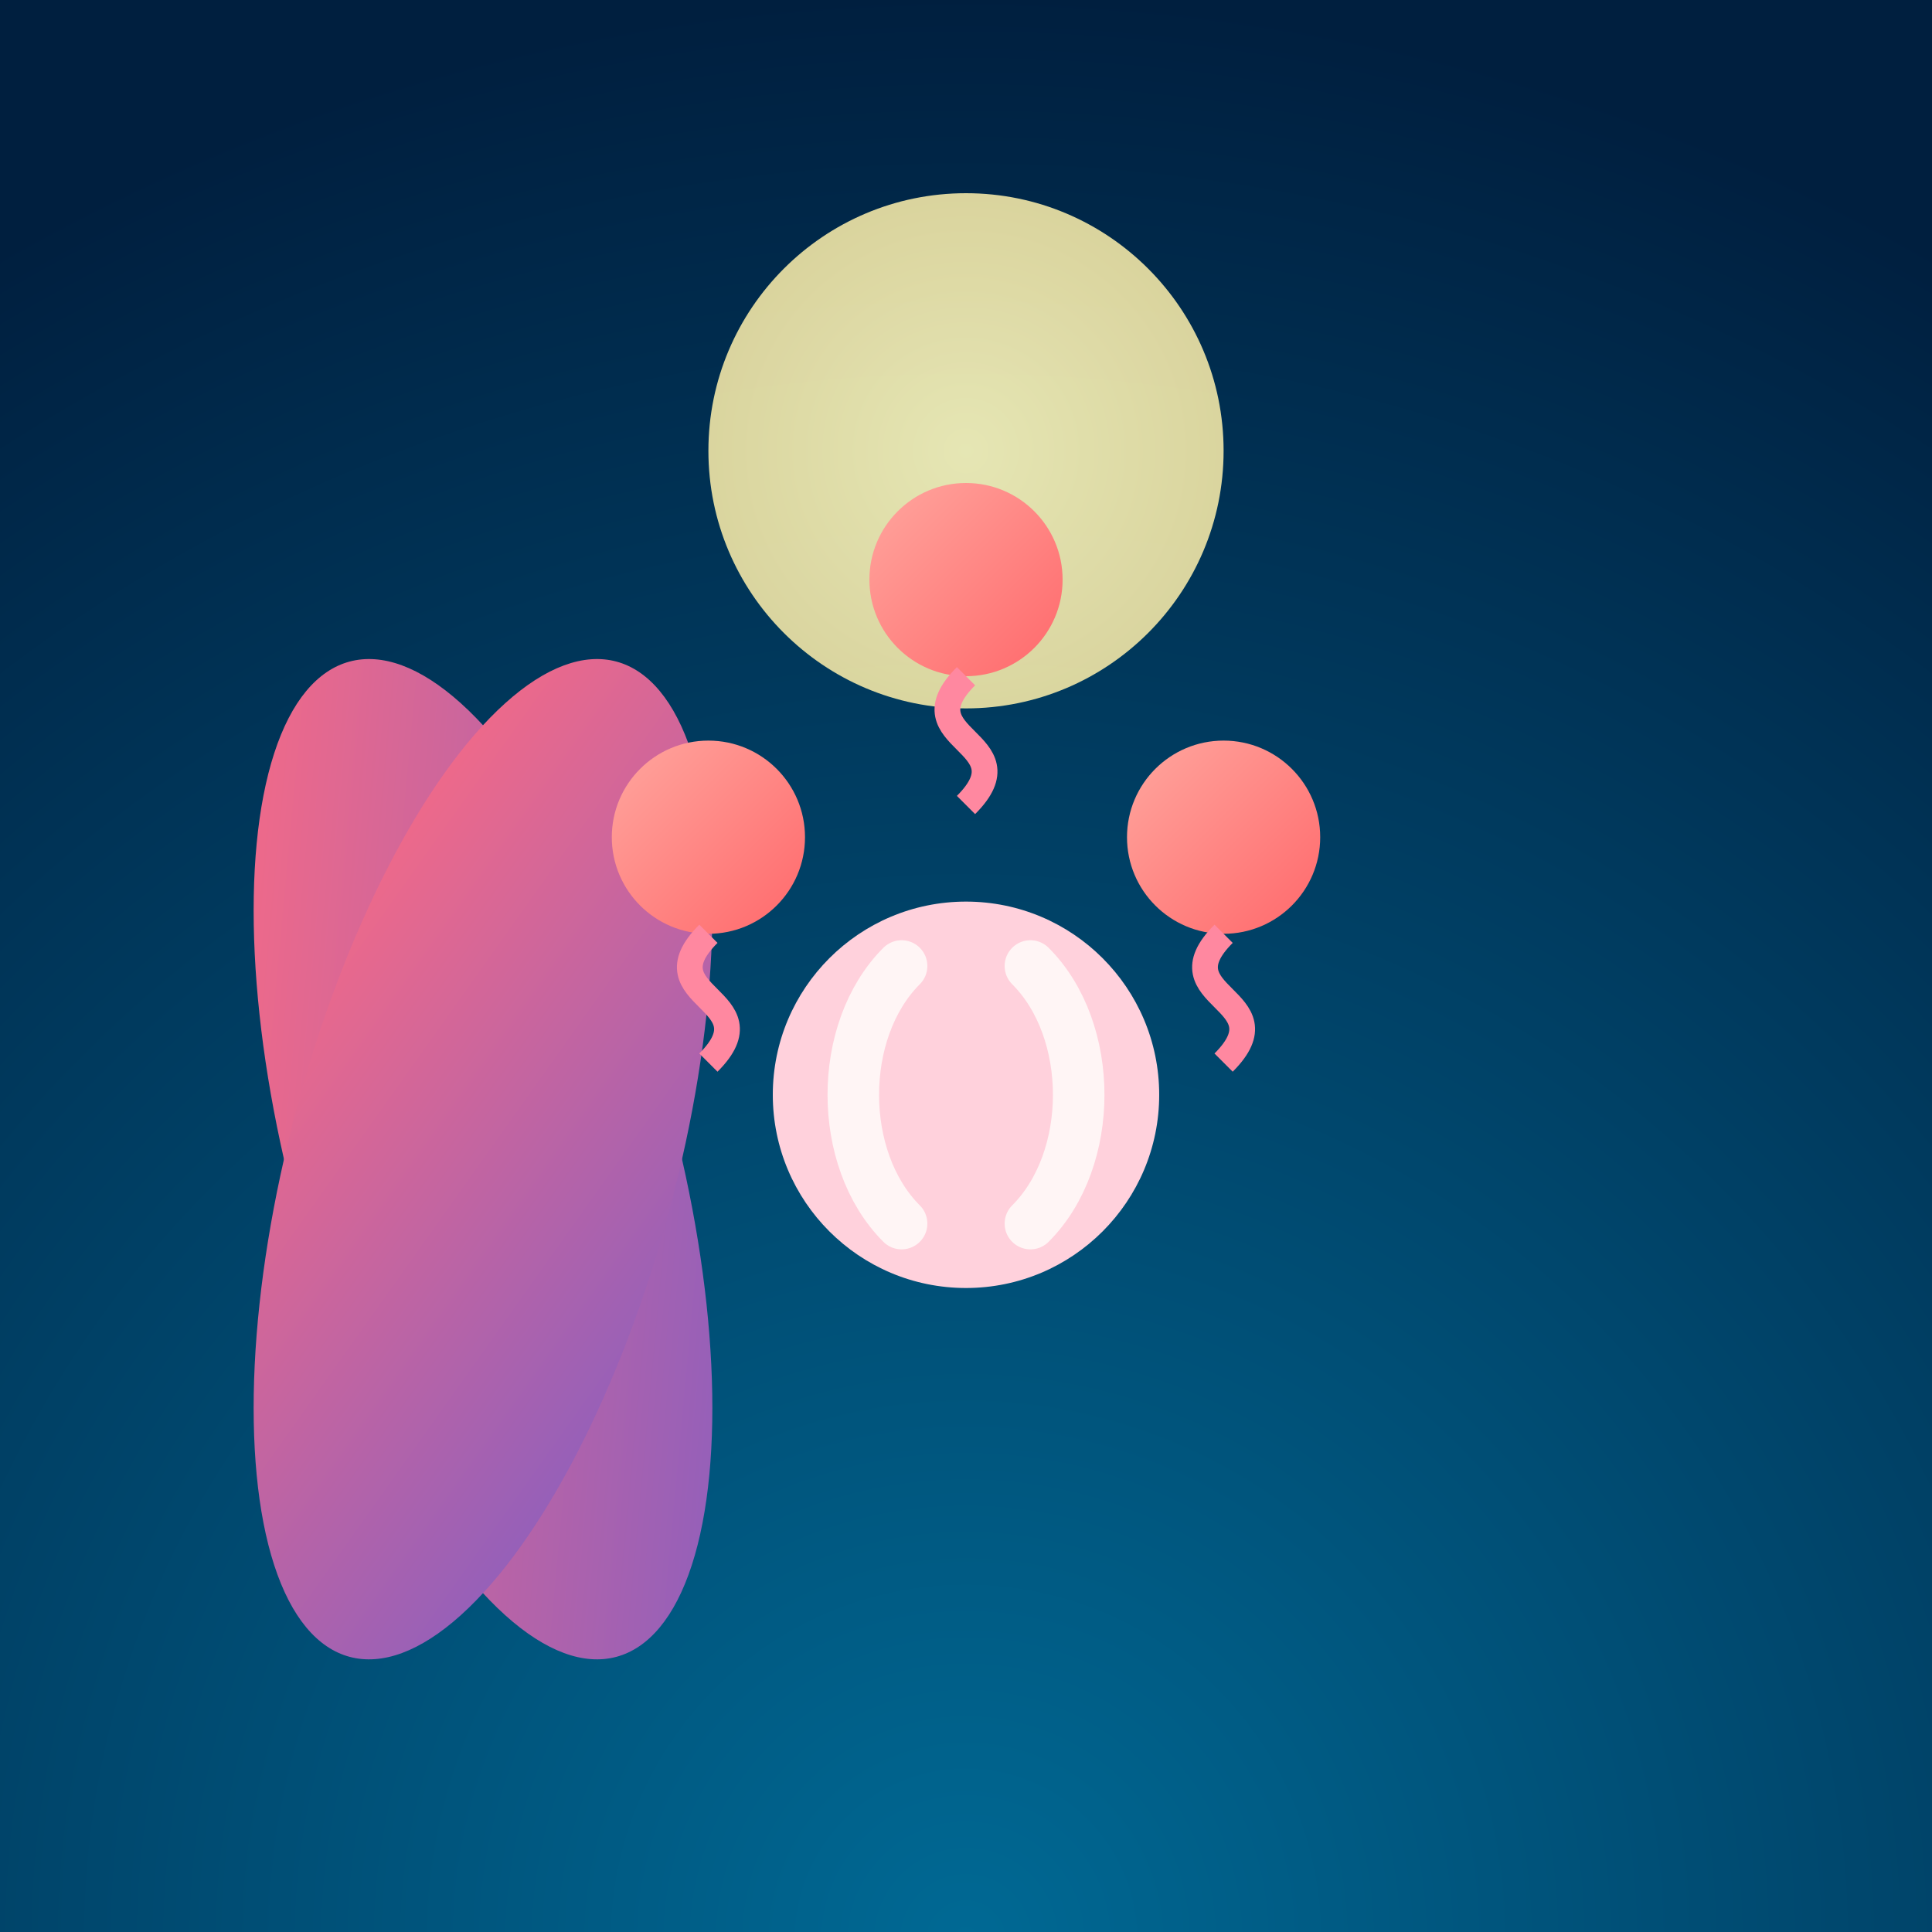 <svg viewBox="0 0 300 300" xmlns="http://www.w3.org/2000/svg">
  <rect x="0" y="0" width="300" height="300" fill="#333333" stroke="none"/>
  <defs>
    <radialGradient id="moonGradient" cx="0.5" cy="0.5" r="0.5" fx="0.5" fy="0.5">
      <stop offset="0%" stop-color="#FFFABF" />
      <stop offset="100%" stop-color="#F2E7A7" />
    </radialGradient>
    <radialGradient id="oceanGradient" cx="0.5" cy="1" r="1" fx="0.5" fy="1">
      <stop offset="0%" stop-color="#006994" />
      <stop offset="100%" stop-color="#001F3F" />
    </radialGradient>
    <linearGradient id="mermaidTail" x1="0%" y1="0%" x2="100%" y2="100%">
      <stop offset="0%" stop-color="#FF6B81" />
      <stop offset="100%" stop-color="#845EC2" />
    </linearGradient>
    <linearGradient id="jellyfishBody" x1="0%" y1="0%" x2="100%" y2="100%">
      <stop offset="0%" stop-color="#FFA69E" />
      <stop offset="100%" stop-color="#FF686B" />
    </linearGradient>
  </defs>
  <rect width="300" height="300" fill="url(#oceanGradient)" />
  <circle cx="150" cy="70" r="40" fill="url(#moonGradient)" opacity="0.9" />
  <g transform="translate(75, 180)">
    <ellipse cx="0" cy="0" rx="30" ry="80" fill="url(#mermaidTail)" transform="rotate(-15)" />
    <ellipse cx="0" cy="0" rx="30" ry="80" fill="url(#mermaidTail)" transform="rotate(15)" />
  </g>
  <circle cx="150" cy="170" r="30" fill="#FFD1DC" />
  <path d="M140,150 C130,160 130,180 140,190" stroke="#FFF5F5" stroke-width="8" fill="none" stroke-linecap="round" />
  <path d="M160,150 C170,160 170,180 160,190" stroke="#FFF5F5" stroke-width="8" fill="none" stroke-linecap="round" />
  <circle cx="110" cy="130" r="15" fill="url(#jellyfishBody)" />
  <path d="M110,145 C100,155 120,155 110,165" stroke="#FF88A0" stroke-width="4" fill="none" />
  <circle cx="190" cy="130" r="15" fill="url(#jellyfishBody)" />
  <path d="M190,145 C180,155 200,155 190,165" stroke="#FF88A0" stroke-width="4" fill="none" />
  <circle cx="150" cy="90" r="15" fill="url(#jellyfishBody)" />
  <path d="M150,105 C140,115 160,115 150,125" stroke="#FF88A0" stroke-width="4" fill="none" />
</svg>